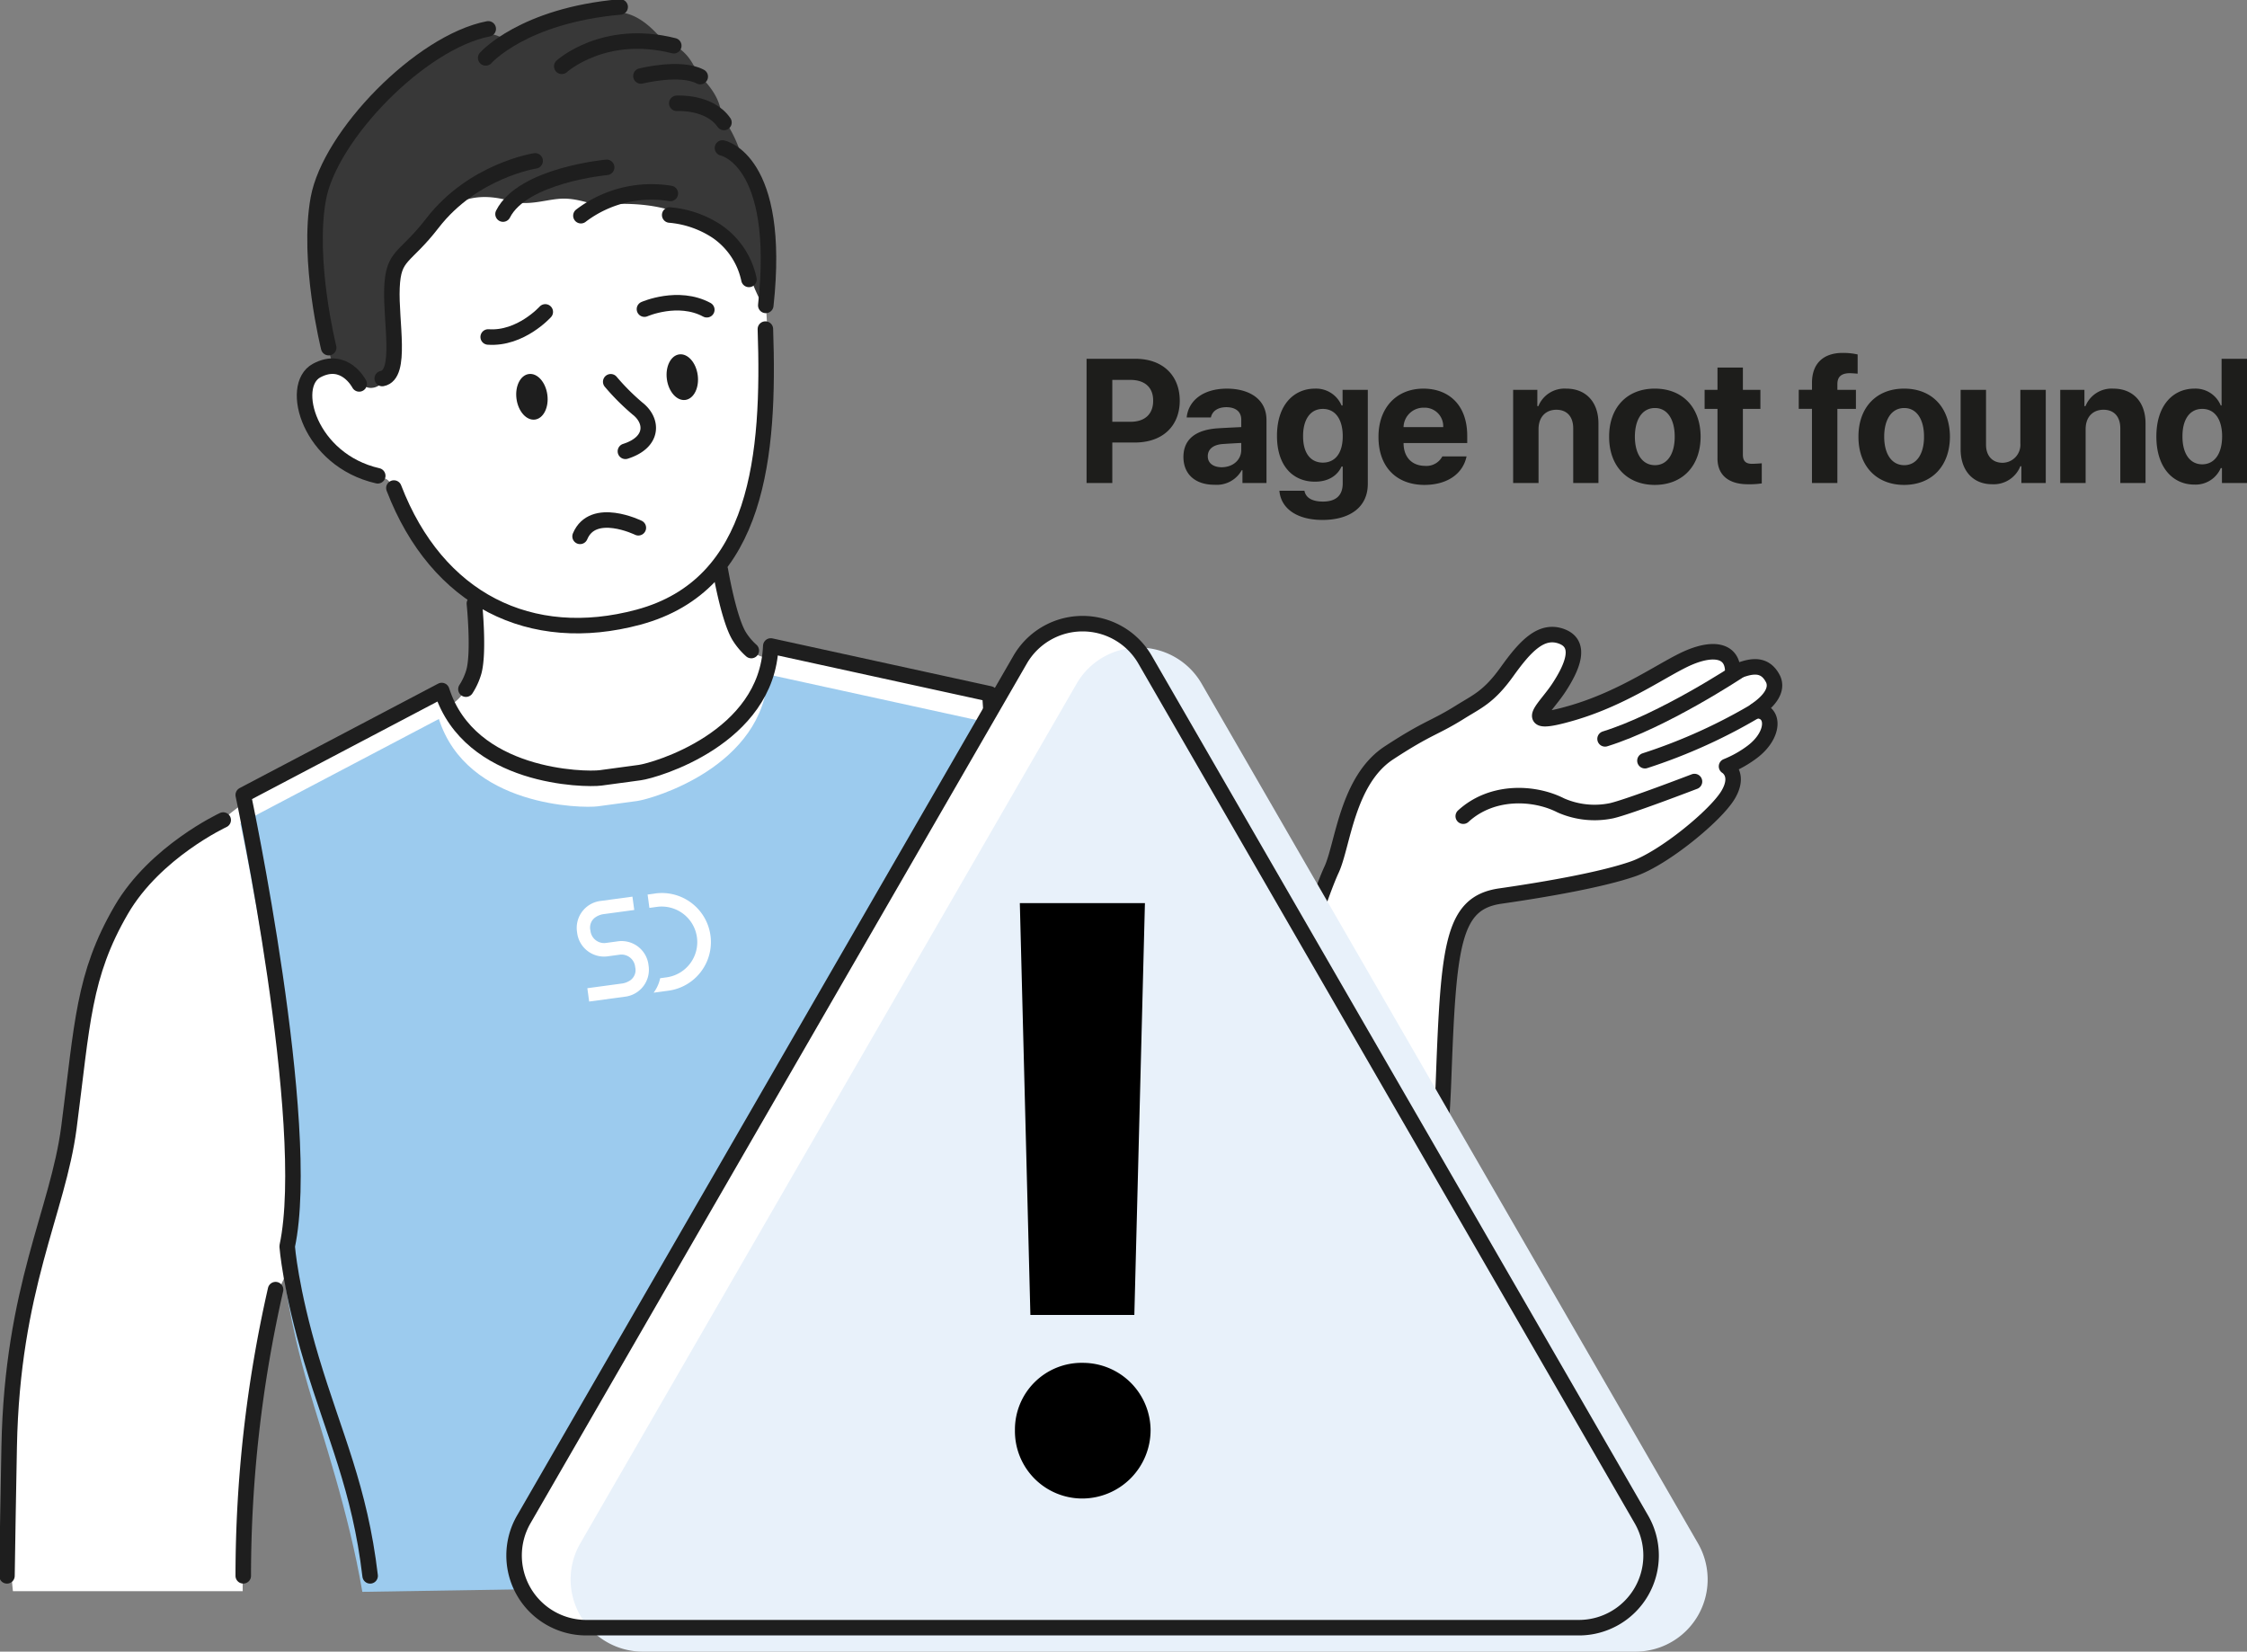 <svg id="img01" xmlns="http://www.w3.org/2000/svg" xmlns:xlink="http://www.w3.org/1999/xlink" width="434.692" height="319.514" viewBox="0 0 434.692 319.514">
  <rect x="0" y="0" width="434.692" height="319.514" fill="#808080" stroke="none"/>
  <defs>
    <clipPath id="clip-path">
      <rect id="사각형_4142" data-name="사각형 4142" width="344.632" height="319.514" fill="none"/>
    </clipPath>
  </defs>
  <g id="그룹_2235" data-name="그룹 2235" transform="translate(-741.412 -301.103)">
    <path id="패스_1047" data-name="패스 1047" d="M2.025,0h4.98V-7.836h4.316c5.545,0,8.732-3.3,8.732-8.1,0-4.731-3.138-8.1-8.6-8.1H2.025Zm4.98-11.853v-8.1h3.52c2.955.017,4.4,1.627,4.383,4.018.017,2.424-1.428,4.084-4.383,4.084ZM20.761-5.047c.017,3.569,2.557,5.4,6.01,5.379A5.533,5.533,0,0,0,32.05-2.49h.133V0h4.648V-12.152c.017-4.35-3.7-6.109-7.637-6.109-4.781,0-7.5,2.457-7.8,5.578h4.682c.266-1.229,1.312-1.976,2.988-1.992,1.843.017,2.872.88,2.889,2.391v1.461c-.764.033-3.187.149-4.482.232C24-10.376,20.778-9.064,20.761-5.047Zm4.715-.133c0-1.395,1.079-2.208,2.789-2.357.83-.066,2.938-.183,3.686-.216v1.312c.017,1.909-1.544,3.37-3.785,3.387C26.588-3.071,25.476-3.8,25.476-5.18ZM47.665,7.139c5.13,0,8.749-2.341,8.766-6.939V-18.029H51.55v3.021h-.2A5.331,5.331,0,0,0,46.2-18.262c-3.984,0-7.338,3.038-7.338,9.131,0,6.01,3.271,8.882,7.338,8.865,2.905.017,4.5-1.461,5.146-2.922h.232V.1c-.017,2.507-1.544,3.486-3.818,3.486-1.959,0-3.32-.647-3.586-2.092H39.331C39.613,4.9,42.685,7.139,47.665,7.139Zm-3.752-16.2c-.017-3.1,1.312-5.279,3.818-5.279,2.474,0,3.852,2.075,3.852,5.279s-1.395,5.1-3.852,5.113C45.241-3.968,43.9-5.943,43.913-9.064ZM67.4.365c4.449-.017,7.437-2.175,8.135-5.512H70.85A3.481,3.481,0,0,1,67.5-3.32c-2.54-.017-4.15-1.693-4.15-4.416H75.665V-9.131c0-6.143-3.735-9.131-8.467-9.131-5.279,0-8.716,3.769-8.7,9.33C58.482-3.221,61.869.349,67.4.365ZM63.346-10.824A3.858,3.858,0,0,1,67.3-14.576a3.583,3.583,0,0,1,3.719,3.752Zm26.116.4c0-2.374,1.411-3.752,3.453-3.752s3.237,1.328,3.254,3.553V0h4.881V-11.488c.017-4.2-2.44-6.773-6.209-6.773a5.451,5.451,0,0,0-5.412,3.387h-.2v-3.154H84.548V0h4.914ZM111.95.365c5.462-.017,8.849-3.752,8.865-9.33-.017-5.562-3.4-9.3-8.865-9.3-5.445,0-8.849,3.735-8.832,9.3C103.1-3.387,106.5.349,111.95.365ZM108.1-8.965c0-3.171,1.312-5.545,3.885-5.545,2.507,0,3.835,2.374,3.818,5.545.017,3.154-1.312,5.5-3.818,5.512C109.41-3.47,108.1-5.811,108.1-8.965Zm24.281-9.064h-3.387v-4.316h-4.914v4.316h-2.49v3.686h2.49v9.5c-.033,3.5,2.391,5.1,5.943,5.08a15.6,15.6,0,0,0,2.623-.166V-3.818c-.6.05-1.461.1-1.959.1-1-.033-1.71-.382-1.693-1.826v-8.8h3.387Zm18.48,0h-3.586v-1.1c0-1.511.847-2.108,2.424-2.125.266.017.78.033,1.494.1v-3.719a12.864,12.864,0,0,0-2.922-.3c-3.619,0-5.91,1.976-5.91,5.777v1.361H139.8v3.686h2.557V0h4.914V-14.344h3.586ZM160.182.365c5.462-.017,8.849-3.752,8.865-9.33-.017-5.562-3.4-9.3-8.865-9.3-5.445,0-8.849,3.735-8.832,9.3C151.333-3.387,154.737.349,160.182.365Zm-3.852-9.33c0-3.171,1.312-5.545,3.885-5.545,2.507,0,3.835,2.374,3.818,5.545.017,3.154-1.312,5.5-3.818,5.512C157.642-3.47,156.33-5.811,156.33-8.965ZM182.67-7.67a3.483,3.483,0,0,1-3.486,3.752c-1.926-.017-3.154-1.345-3.154-3.486V-18.029h-4.914V-6.541c0,4.217,2.474,6.773,6.076,6.773a5.549,5.549,0,0,0,5.479-3.486h.2V0h4.715V-18.029H182.67ZM195.3-10.426c0-2.374,1.411-3.752,3.453-3.752s3.237,1.328,3.254,3.553V0h4.881V-11.488c.017-4.2-2.44-6.773-6.209-6.773a5.451,5.451,0,0,0-5.412,3.387h-.2v-3.154h-4.682V0H195.3ZM216.323.3a5.3,5.3,0,0,0,5.113-3.187h.232V0h4.848V-24.039H221.6v9.031h-.166a5.263,5.263,0,0,0-5.113-3.254c-3.984,0-7.338,3.088-7.338,9.264C208.985-2.972,212.206.3,216.323.3Zm-2.291-9.33c-.017-3.138,1.312-5.312,3.818-5.312,2.474,0,3.852,2.075,3.852,5.312,0,3.254-1.395,5.4-3.852,5.412C215.36-3.636,214.015-5.844,214.032-9.031Z" transform="translate(949.588 394.548)" fill="#1d1d1b"/>
    <g id="그룹_2233" data-name="그룹 2233" transform="translate(741.412 301.103)">
      <g id="그룹_2230" data-name="그룹 2230">
        <g id="그룹_2229" data-name="그룹 2229" clip-path="url(#clip-path)">
          <path id="패스_1007" data-name="패스 1007" d="M129.775,42.931c4.512.5,6.476-.585,8.983-.418s4.679.5,9.024,4.345,6.184,14.874,6.184,14.874c3.51-26.071-2.089-26.026-3.51-30.917a24.407,24.407,0,0,0-4.011-8.19c-.167-3.844-3.092-6.559-4.261-7.9s-1.629-4.888-7.019-6.644c-5.347-6.35-8.606-5.515-12.617-5.682s-9.86,2.172-12.2,3.008-4.679,2.84-7.019,1.838c-8.272-3.545-24.9,12.7-29.079,19.219S68.233,36.663,67.9,48.195s4.179,25.4,4.179,25.4,10.194,4.8,10.7-1.712-.753-13.788.375-17.674a19.114,19.114,0,0,1,4.638-7.855c1.629-1.88,4.262-1.783,8.523-3.677,2.256-1,3.635-.752,5.766-1.128a40.249,40.249,0,0,1,10.654-.125,129.115,129.115,0,0,0,17.047,1.5" transform="translate(-6.905 -0.244)" fill="#383838"/>
          <path id="패스_1008" data-name="패스 1008" d="M148.438,64.3c2.34,36.934-8.69,49.635-8.69,49.635s2,16.879,8.523,17.548l1.046-2.2s38.228,9.22,46.584,10.725,20.222,3.342,27.241,13.2,12.534,25.4,14.372,31.251S246.37,212.7,246.37,212.7s4.679-22.227,7.687-30.918,5.181-14.2,6.351-18.383,3.984-10.688,8.509-13.449,16.559-8.444,19.066-11.452,7.185-9.191,9.692-10.361,5.342-1.13,6.8,1.182-3.286,9.492-5.963,13.264c3.407.366,10.831-1.947,18.254-5.476s14.174-8.352,17.279-5.963a4.1,4.1,0,0,1,1.372,3.387s5.328-3.422,7.841,1.241c1.374,2.551-1.181,4.376-1.789,5.228s1.582.974,1.095,3.651-3.407,5.232-7.179,7.667c.608,1.825,1.7,4.5-3.286,9.249s-10.831,9.126-14.36,10.344-14.6,4.015-19.47,4.5-13.751,1.338-15.7,7.3-2.8,19.349-2.92,24.217-1.1,34.438-6.814,44.538-7.667,12.169-15.211,13.751-12.535.852-20.566-5.6-27.5-31.518-30.057-36.751c.366,9.614.608,23.365.608,23.365L56.856,248.635c-10.362,15.375-9.693,63.505-9.693,63.505H2.709c-2.34-21.726,2-55.818,5.013-64.508s6.017-21.057,7.687-38.438c3.158-32.849,22.794-41.842,27.074-45.624,10.779-9.525,33.193-20.707,42.783-25.152,1.285-.595,1.42,2.761,2.423,2.089,7.6-5.1,3.927-21.559,3.927-21.559A45.559,45.559,0,0,1,75.573,97.641c-.773-2.066-9.081-.577-14.435-10.312s.487-11.682,2.191-12.169,4.64-.163,7.063,3.43c1.373,2.035,6.184.251,6.059-7.145S74.7,58.535,76.7,55.778s6.719-8.614,9.233-10.529c4.447-3.387,8.817-3.259,13.2-2.006,3.51,1,7.025-.472,10.027-.5,3.261-.032,5.621,1.316,7.52,1.17,10.186-.783,14.27,1.529,17.381,2.34,3.844,1,8.857,3.175,10.529,9.192s3.844,8.857,3.844,8.857" transform="translate(-0.208 -4.316)" fill="#fff"/>
          <path id="패스_1009" data-name="패스 1009" d="M216.554,320.469c-3.359-21.626-3.411-42.98-4.035-57.183s-1.292-22.337-1.292-22.337c-11.127-21.442-15.016-86.439-15.016-86.439l-42.385-9.266c-.712,17.84-22.352,24.087-25.33,24.491l-7.593,1.028c-2.975.4-25.3.105-30.729-16.9l-38.4,20.2s13.526,63.69,8.5,87.321c0,0,.713,8.23,4.693,21.878,2.609,8.954,7.773,24.038,10.394,39.46" transform="translate(-5.267 -14.775)" fill="#9ccbee"/>
          <path id="패스_1010" data-name="패스 1010" d="M79.748,100.067C66.531,97.058,62.506,82.622,67.927,79.709s8.23,2.583,8.23,2.583" transform="translate(-6.672 -8.022)" fill="none" stroke="#1e1e1e" stroke-linecap="round" stroke-linejoin="round" stroke-width="3"/>
          <path id="패스_1011" data-name="패스 1011" d="M84.83,101.621c8.356,21.726,26.5,30.576,47.3,24.985,23.313-6.267,25.4-31.5,24.567-55.734" transform="translate(-8.629 -7.209)" fill="none" stroke="#1e1e1e" stroke-linecap="round" stroke-linejoin="round" stroke-width="3"/>
          <path id="패스_1012" data-name="패스 1012" d="M146,76.319c1.646-.223,3.248,1.57,3.578,4s-.738,4.588-2.386,4.812-3.248-1.57-3.579-4,.739-4.589,2.387-4.812" transform="translate(-14.603 -7.762)" fill="#1e1e1e"/>
          <path id="패스_1013" data-name="패스 1013" d="M113.616,80.548c1.647-.223,3.249,1.57,3.579,4s-.738,4.588-2.386,4.812-3.249-1.57-3.579-4,.739-4.589,2.386-4.812" transform="translate(-11.309 -8.192)" fill="#1e1e1e"/>
          <path id="패스_1014" data-name="패스 1014" d="M138.789,66.435s6.521-2.867,12.065.12" transform="translate(-14.118 -6.632)" fill="none" stroke="#1e1e1e" stroke-linecap="round" stroke-linejoin="round" stroke-width="3"/>
          <path id="패스_1015" data-name="패스 1015" d="M116.182,67.17s-4.764,5.3-11.046,4.852" transform="translate(-10.695 -6.833)" fill="none" stroke="#1e1e1e" stroke-linecap="round" stroke-linejoin="round" stroke-width="3"/>
          <path id="패스_1016" data-name="패스 1016" d="M101.98,129.974s.955,9.4-.107,13.22a12.762,12.762,0,0,1-1.529,3.346" transform="translate(-10.207 -13.221)" fill="none" stroke="#1e1e1e" stroke-linecap="round" stroke-linejoin="round" stroke-width="3"/>
          <path id="패스_1017" data-name="패스 1017" d="M155.14,122.805s1.576,9.312,3.617,12.716a12.716,12.716,0,0,0,2.362,2.819" transform="translate(-15.781 -12.492)" fill="none" stroke="#1e1e1e" stroke-linecap="round" stroke-linejoin="round" stroke-width="3"/>
          <path id="패스_1018" data-name="패스 1018" d="M82.318,76.752c3.908-.719,1.61-11.04,1.885-17.571s2.438-5.508,7.836-12.5C99.907,36.492,111.9,34.644,111.9,34.644" transform="translate(-8.374 -3.524)" fill="none" stroke="#1e1e1e" stroke-linecap="round" stroke-linejoin="round" stroke-width="3"/>
          <path id="패스_1019" data-name="패스 1019" d="M108.332,45.079c3.81-7.559,20.05-9.04,20.05-9.04" transform="translate(-11.02 -3.666)" fill="none" stroke="#1e1e1e" stroke-linecap="round" stroke-linejoin="round" stroke-width="3"/>
          <path id="패스_1020" data-name="패스 1020" d="M125.106,45.928a22.525,22.525,0,0,1,17.3-4.3" transform="translate(-12.726 -4.204)" fill="none" stroke="#1e1e1e" stroke-linecap="round" stroke-linejoin="round" stroke-width="3"/>
          <path id="패스_1021" data-name="패스 1021" d="M159.559,58.762a15.008,15.008,0,0,0-6.184-9.276,19.556,19.556,0,0,0-9.146-3.18" transform="translate(-14.672 -4.71)" fill="none" stroke="#1e1e1e" stroke-linecap="round" stroke-linejoin="round" stroke-width="3"/>
          <path id="패스_1022" data-name="패스 1022" d="M70.485,67.886s-4.2-16.815-2.006-28.828C70.7,26.875,88.19,8.787,101.353,6.214" transform="translate(-6.902 -0.632)" fill="none" stroke="#1e1e1e" stroke-linecap="round" stroke-linejoin="round" stroke-width="3"/>
          <path id="패스_1023" data-name="패스 1023" d="M130.616,1.5C111.808,3.147,104.6,11.356,104.6,11.356" transform="translate(-10.64 -0.153)" fill="none" stroke="#1e1e1e" stroke-linecap="round" stroke-linejoin="round" stroke-width="3"/>
          <path id="패스_1024" data-name="패스 1024" d="M142.655,9.745c-13.55-3.422-21.669,3.983-21.669,3.983" transform="translate(-12.307 -0.899)" fill="none" stroke="#1e1e1e" stroke-linecap="round" stroke-linejoin="round" stroke-width="3"/>
          <path id="패스_1025" data-name="패스 1025" d="M149.507,16.392c-3.856-2.044-11.473-.117-11.473-.117" transform="translate(-14.041 -1.572)" fill="none" stroke="#1e1e1e" stroke-linecap="round" stroke-linejoin="round" stroke-width="3"/>
          <path id="패스_1026" data-name="패스 1026" d="M154.879,25.956c-2.847-4.115-9.126-3.708-9.126-3.708" transform="translate(-14.827 -2.262)" fill="none" stroke="#1e1e1e" stroke-linecap="round" stroke-linejoin="round" stroke-width="3"/>
          <path id="패스_1027" data-name="패스 1027" d="M163.971,62.322c3.083-28.232-8.381-30.452-8.381-30.452" transform="translate(-15.827 -3.242)" fill="none" stroke="#1e1e1e" stroke-linecap="round" stroke-linejoin="round" stroke-width="3"/>
          <path id="패스_1028" data-name="패스 1028" d="M217.167,314.343c-3.36-21.628-3.413-42.98-4.035-57.183s-1.292-22.337-1.292-22.337c-11.127-21.442-15.016-86.439-15.016-86.439l-42.386-9.266c-.711,17.841-22.352,24.088-25.33,24.491l-7.592,1.028c-2.977.4-25.3.105-30.731-16.9l-38.4,20.2s13.526,63.69,8.5,87.321c0,0,.606,8.261,4.693,21.878,4.428,14.763,9.349,24.853,11.355,41.871" transform="translate(-5.329 -14.152)" fill="none" stroke="#1e1e1e" stroke-linecap="round" stroke-linejoin="round" stroke-width="3"/>
          <path id="패스_1029" data-name="패스 1029" d="M43.334,176.6s-13.17,6.109-19.727,17.39c-7.375,12.692-7.5,21.945-10.118,42.07-2.123,16.307-10.967,30.925-11.56,61.747-.183,9.551-.322,17.968-.428,25.011" transform="translate(-0.153 -17.964)" fill="none" stroke="#1e1e1e" stroke-linecap="round" stroke-linejoin="round" stroke-width="3"/>
          <path id="패스_1030" data-name="패스 1030" d="M220.365,151.614s17.861-.39,26.823,15.542c11.281,20.055,15.042,38.1,18.049,47.629" transform="translate(-22.416 -15.423)" fill="none" stroke="#1e1e1e" stroke-linecap="round" stroke-linejoin="round" stroke-width="3"/>
          <path id="패스_1031" data-name="패스 1031" d="M58.64,277.738A249.682,249.682,0,0,0,52.388,333.1" transform="translate(-5.329 -28.253)" fill="none" stroke="#1e1e1e" stroke-linecap="round" stroke-linejoin="round" stroke-width="3"/>
          <path id="패스_1032" data-name="패스 1032" d="M268.228,232.741c3.954-25.215,11.212-45.877,13.414-50.589s3-17.3,11.122-22.612c7.682-5.029,8.64-4.687,13.79-7.909,3.271-2.046,5.523-2.89,9.022-7.773s6.611-8.3,10.55-6.858,2.233,5.781-.54,9.994-7.746,7.841,2.562,4.846,17.9-8.714,22.684-10.741,8.584-1.422,8.434,3.023c3.193-1.408,6.156-2.229,7.84,1.241,1.209,2.907-2.7,5.47-3.476,6.029,3.682-.214,3.955,4.5-.558,7.941a21.824,21.824,0,0,1-5.012,2.828s2.633,1.525.323,5.469-12.335,12.227-18.318,14.327-16.781,4-25.779,5.291c-9.286,1.337-10.008,9.5-10.975,35.7-.835,22.619-4.964,46.128-17.261,51.3s-19,1.057-28.2-6.338-21.392-27.074-21.392-27.074" transform="translate(-24.053 -13.902)" fill="none" stroke="#1e1e1e" stroke-linecap="round" stroke-linejoin="round" stroke-width="3"/>
          <path id="패스_1033" data-name="패스 1033" d="M140.9,192.423l-1.432.194.349,2.582,1.433-.194A6.88,6.88,0,1,1,143.1,208.64l-1.2.163a7.2,7.2,0,0,1-1.264,2.8l2.815-.381A9.49,9.49,0,1,0,141,192.4l-.1.013Z" transform="translate(-14.187 -19.564)" fill="#fff"/>
          <path id="패스_1034" data-name="패스 1034" d="M133.472,212.466l-6.864.929-.349-2.582,6.866-.929a3.866,3.866,0,0,0,1.459-.61,2.408,2.408,0,0,0,.932-2.53,2.667,2.667,0,0,0-2.887-2.426c-.085.007-.17.019-.253.034l-2.026.274a5.25,5.25,0,0,1-6.036-4.324c-.017-.1-.031-.2-.041-.3a5.251,5.251,0,0,1,4.324-6.036c.1-.017.2-.031.3-.041l6.086-.824.349,2.582-6.087.824a3.813,3.813,0,0,0-1.458.61,2.409,2.409,0,0,0-.933,2.53,2.668,2.668,0,0,0,2.89,2.426c.084-.008.168-.019.252-.034l2.025-.275a5.251,5.251,0,0,1,6.036,4.325c.016.1.03.2.04.3a5.25,5.25,0,0,1-4.324,6.036c-.1.017-.2.031-.3.041" transform="translate(-12.634 -19.643)" fill="#fff"/>
          <path id="패스_1035" data-name="패스 1035" d="M134.369,95.672c5.515-1.754,5.347-5.933,2.34-8.272a44.142,44.142,0,0,1-5.181-5.181" transform="translate(-13.38 -8.364)" fill="none" stroke="#1e1e1e" stroke-linecap="round" stroke-linejoin="round" stroke-width="3"/>
          <path id="패스_1036" data-name="패스 1036" d="M136.2,113.491s-8.773-4.3-11.276,1.663" transform="translate(-12.708 -11.392)" fill="none" stroke="#1e1e1e" stroke-linecap="round" stroke-linejoin="round" stroke-width="3"/>
          <path id="패스_1037" data-name="패스 1037" d="M359.861,168.313s-12.748,4.9-16.052,5.651a16.2,16.2,0,0,1-9.816-1.04c-5.144-2.623-13.313-3-18.864,2.09" transform="translate(-32.056 -17.121)" fill="none" stroke="#1e1e1e" stroke-linecap="round" stroke-linejoin="round" stroke-width="3"/>
          <path id="패스_1038" data-name="패스 1038" d="M354.257,162.681a106.112,106.112,0,0,0,22.163-10.1" transform="translate(-36.036 -15.521)" fill="none" stroke="#1e1e1e" stroke-linecap="round" stroke-linejoin="round" stroke-width="3"/>
          <path id="패스_1039" data-name="패스 1039" d="M371.393,144.583s-14.386,9.535-25.727,13.064" transform="translate(-35.162 -14.708)" fill="none" stroke="#1e1e1e" stroke-linecap="round" stroke-linejoin="round" stroke-width="3"/>
        </g>
      </g>
      <g id="그룹_2232" data-name="그룹 2232">
        <g id="그룹_2231" data-name="그룹 2231" clip-path="url(#clip-path)">
          <path id="패스_1040" data-name="패스 1040" d="M208.6,141.293a13.963,13.963,0,0,1,24.184,0l48.009,83.154L328.8,307.6a13.963,13.963,0,0,1-12.093,20.944H124.674A13.963,13.963,0,0,1,112.582,307.6l48.009-83.154Z" transform="translate(-11.26 -13.663)" fill="#fff"/>
          <path id="패스_1041" data-name="패스 1041" d="M220.776,146.448a13.963,13.963,0,0,1,24.184,0L292.97,229.6l48.009,83.154A13.963,13.963,0,0,1,328.887,333.7H136.849a13.963,13.963,0,0,1-12.092-20.944L172.767,229.6Z" transform="translate(-12.498 -14.187)" fill="#e8f1fa"/>
          <path id="패스_1042" data-name="패스 1042" d="M208.6,141.293a13.963,13.963,0,0,1,24.184,0l48.009,83.154L328.8,307.6a13.963,13.963,0,0,1-12.093,20.944H124.674A13.963,13.963,0,0,1,112.582,307.6l48.009-83.154Z" transform="translate(-11.26 -13.663)" fill="none" stroke="#1e1e1e" stroke-linecap="round" stroke-linejoin="round" stroke-width="3"/>
          <path id="패스_1043" data-name="패스 1043" d="M230.81,279.185a13.11,13.11,0,0,1,13.042,13.042,13.248,13.248,0,0,1-13.042,13.2,13.03,13.03,0,0,1-13.2-13.2,12.9,12.9,0,0,1,13.2-13.042m9.9-9.271H220.6l-2.043-79.668h24.2Z" transform="translate(-21.266 -15.536)"/>
        </g>
      </g>
    </g>
  </g>
</svg>
